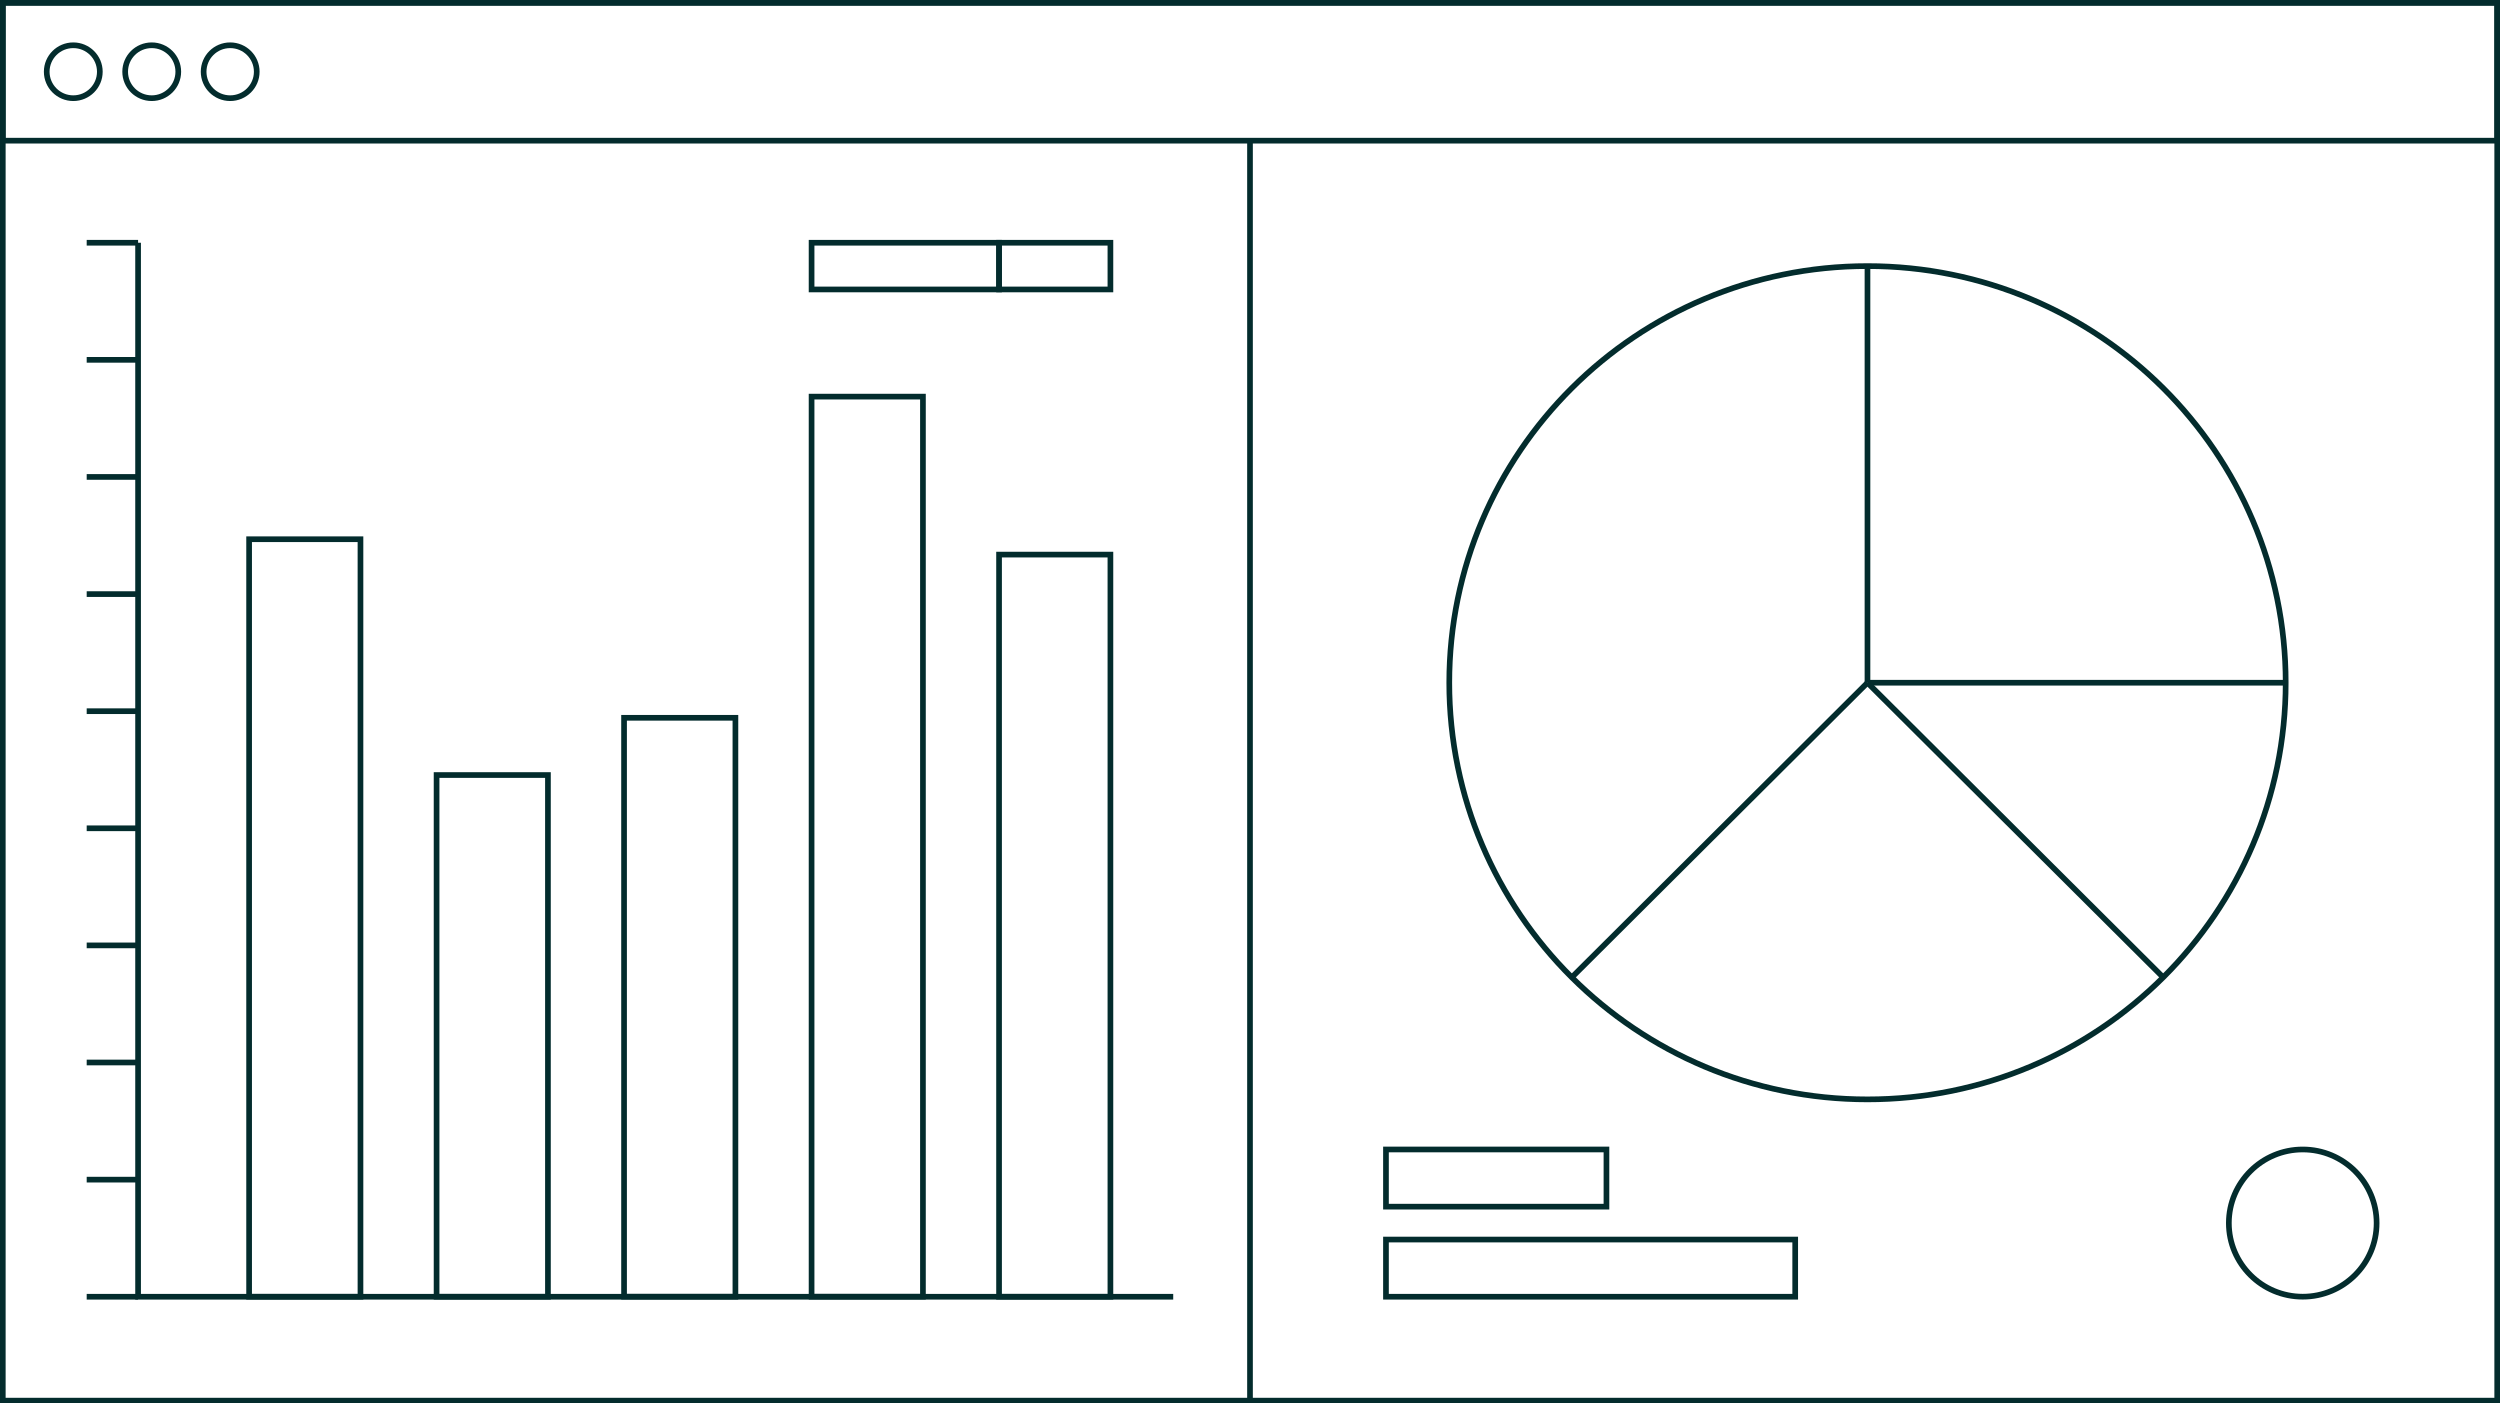 <svg width="440" height="247" viewBox="0 0 440 247" fill="none" xmlns="http://www.w3.org/2000/svg">
<g clip-path="url(#clip0_1435_13154)">
<path d="M439.51 0.488H0.49V246.512H439.51V0.488Z" stroke="#032C2D" stroke-miterlimit="10"/>
<path d="M439.51 0.488H0.49V24.759H439.51V0.488Z" stroke="#032C2D" stroke-miterlimit="10"/>
<path d="M63.443 94.904H43.844V228.226H63.443V94.904Z" stroke="#032C2D" stroke-miterlimit="10"/>
<path d="M96.437 136.406H76.838V228.226H96.437V136.406Z" stroke="#032C2D" stroke-miterlimit="10"/>
<path d="M129.433 126.332H109.834V228.217H129.433V126.332Z" stroke="#032C2D" stroke-miterlimit="10"/>
<path d="M195.433 97.609H175.834V228.227H195.433V97.609Z" stroke="#032C2D" stroke-miterlimit="10"/>
<path d="M162.437 69.805H142.838V228.217H162.437V69.805Z" stroke="#032C2D" stroke-miterlimit="10"/>
<path d="M328.677 193.49C369.327 193.49 402.281 160.659 402.281 120.161C402.281 79.662 369.327 46.832 328.677 46.832C288.026 46.832 255.072 79.662 255.072 120.161C255.072 160.659 288.026 193.49 328.677 193.49Z" stroke="#032C2D" stroke-miterlimit="10"/>
<path d="M328.676 120.16L276.631 172.02" stroke="#032C2D" stroke-miterlimit="10"/>
<path d="M328.676 120.16H402.27" stroke="#032C2D" stroke-miterlimit="10"/>
<path d="M328.676 120.16L380.731 172.02" stroke="#032C2D" stroke-miterlimit="10"/>
<path d="M328.676 120.161V46.832" stroke="#032C2D" stroke-miterlimit="10"/>
<path d="M220 24.758V246.189" stroke="#032C2D" stroke-miterlimit="10"/>
<path d="M12.897 17.281C15.479 17.281 17.571 15.196 17.571 12.624C17.571 10.052 15.479 7.967 12.897 7.967C10.316 7.967 8.223 10.052 8.223 12.624C8.223 15.196 10.316 17.281 12.897 17.281Z" stroke="#032C2D" stroke-miterlimit="10"/>
<path d="M26.704 17.281C29.285 17.281 31.378 15.196 31.378 12.624C31.378 10.052 29.285 7.967 26.704 7.967C24.122 7.967 22.029 10.052 22.029 12.624C22.029 15.196 24.122 17.281 26.704 17.281Z" stroke="#032C2D" stroke-miterlimit="10"/>
<path d="M40.512 17.281C43.094 17.281 45.187 15.196 45.187 12.624C45.187 10.052 43.094 7.967 40.512 7.967C37.931 7.967 35.838 10.052 35.838 12.624C35.838 15.196 37.931 17.281 40.512 17.281Z" stroke="#032C2D" stroke-miterlimit="10"/>
<path d="M24.303 42.723V228.227H206.486" stroke="#032C2D" stroke-miterlimit="10"/>
<path d="M24.303 228.227H15.258" stroke="#032C2D" stroke-miterlimit="10"/>
<path d="M24.303 207.617H15.258" stroke="#032C2D" stroke-miterlimit="10"/>
<path d="M24.303 186.998H15.258" stroke="#032C2D" stroke-miterlimit="10"/>
<path d="M24.303 166.389H15.258" stroke="#032C2D" stroke-miterlimit="10"/>
<path d="M24.303 145.779H15.258" stroke="#032C2D" stroke-miterlimit="10"/>
<path d="M24.303 125.17H15.258" stroke="#032C2D" stroke-miterlimit="10"/>
<path d="M24.303 104.561H15.258" stroke="#032C2D" stroke-miterlimit="10"/>
<path d="M24.303 83.941H15.258" stroke="#032C2D" stroke-miterlimit="10"/>
<path d="M24.303 63.332H15.258" stroke="#032C2D" stroke-miterlimit="10"/>
<path d="M24.303 42.723H15.258" stroke="#032C2D" stroke-miterlimit="10"/>
<path d="M175.833 42.723H142.838V50.943H175.833V42.723Z" stroke="#032C2D" stroke-miterlimit="10"/>
<path d="M195.433 42.723H175.834V50.943H195.433V42.723Z" stroke="#032C2D" stroke-miterlimit="10"/>
<path d="M315.956 218.16H243.93V228.226H315.956V218.16Z" stroke="#032C2D" stroke-miterlimit="10"/>
<path d="M282.736 202.307H243.93V212.372H282.736V202.307Z" stroke="#032C2D" stroke-miterlimit="10"/>
<path d="M405.281 228.217C412.463 228.217 418.285 222.417 418.285 215.262C418.285 208.107 412.463 202.307 405.281 202.307C398.099 202.307 392.277 208.107 392.277 215.262C392.277 222.417 398.099 228.217 405.281 228.217Z" stroke="#032C2D" stroke-miterlimit="10"/>
</g>
<defs>
<clipPath id="clip0_1435_13154">
<rect width="440" height="247" fill="white"/>
</clipPath>
</defs>
</svg>
